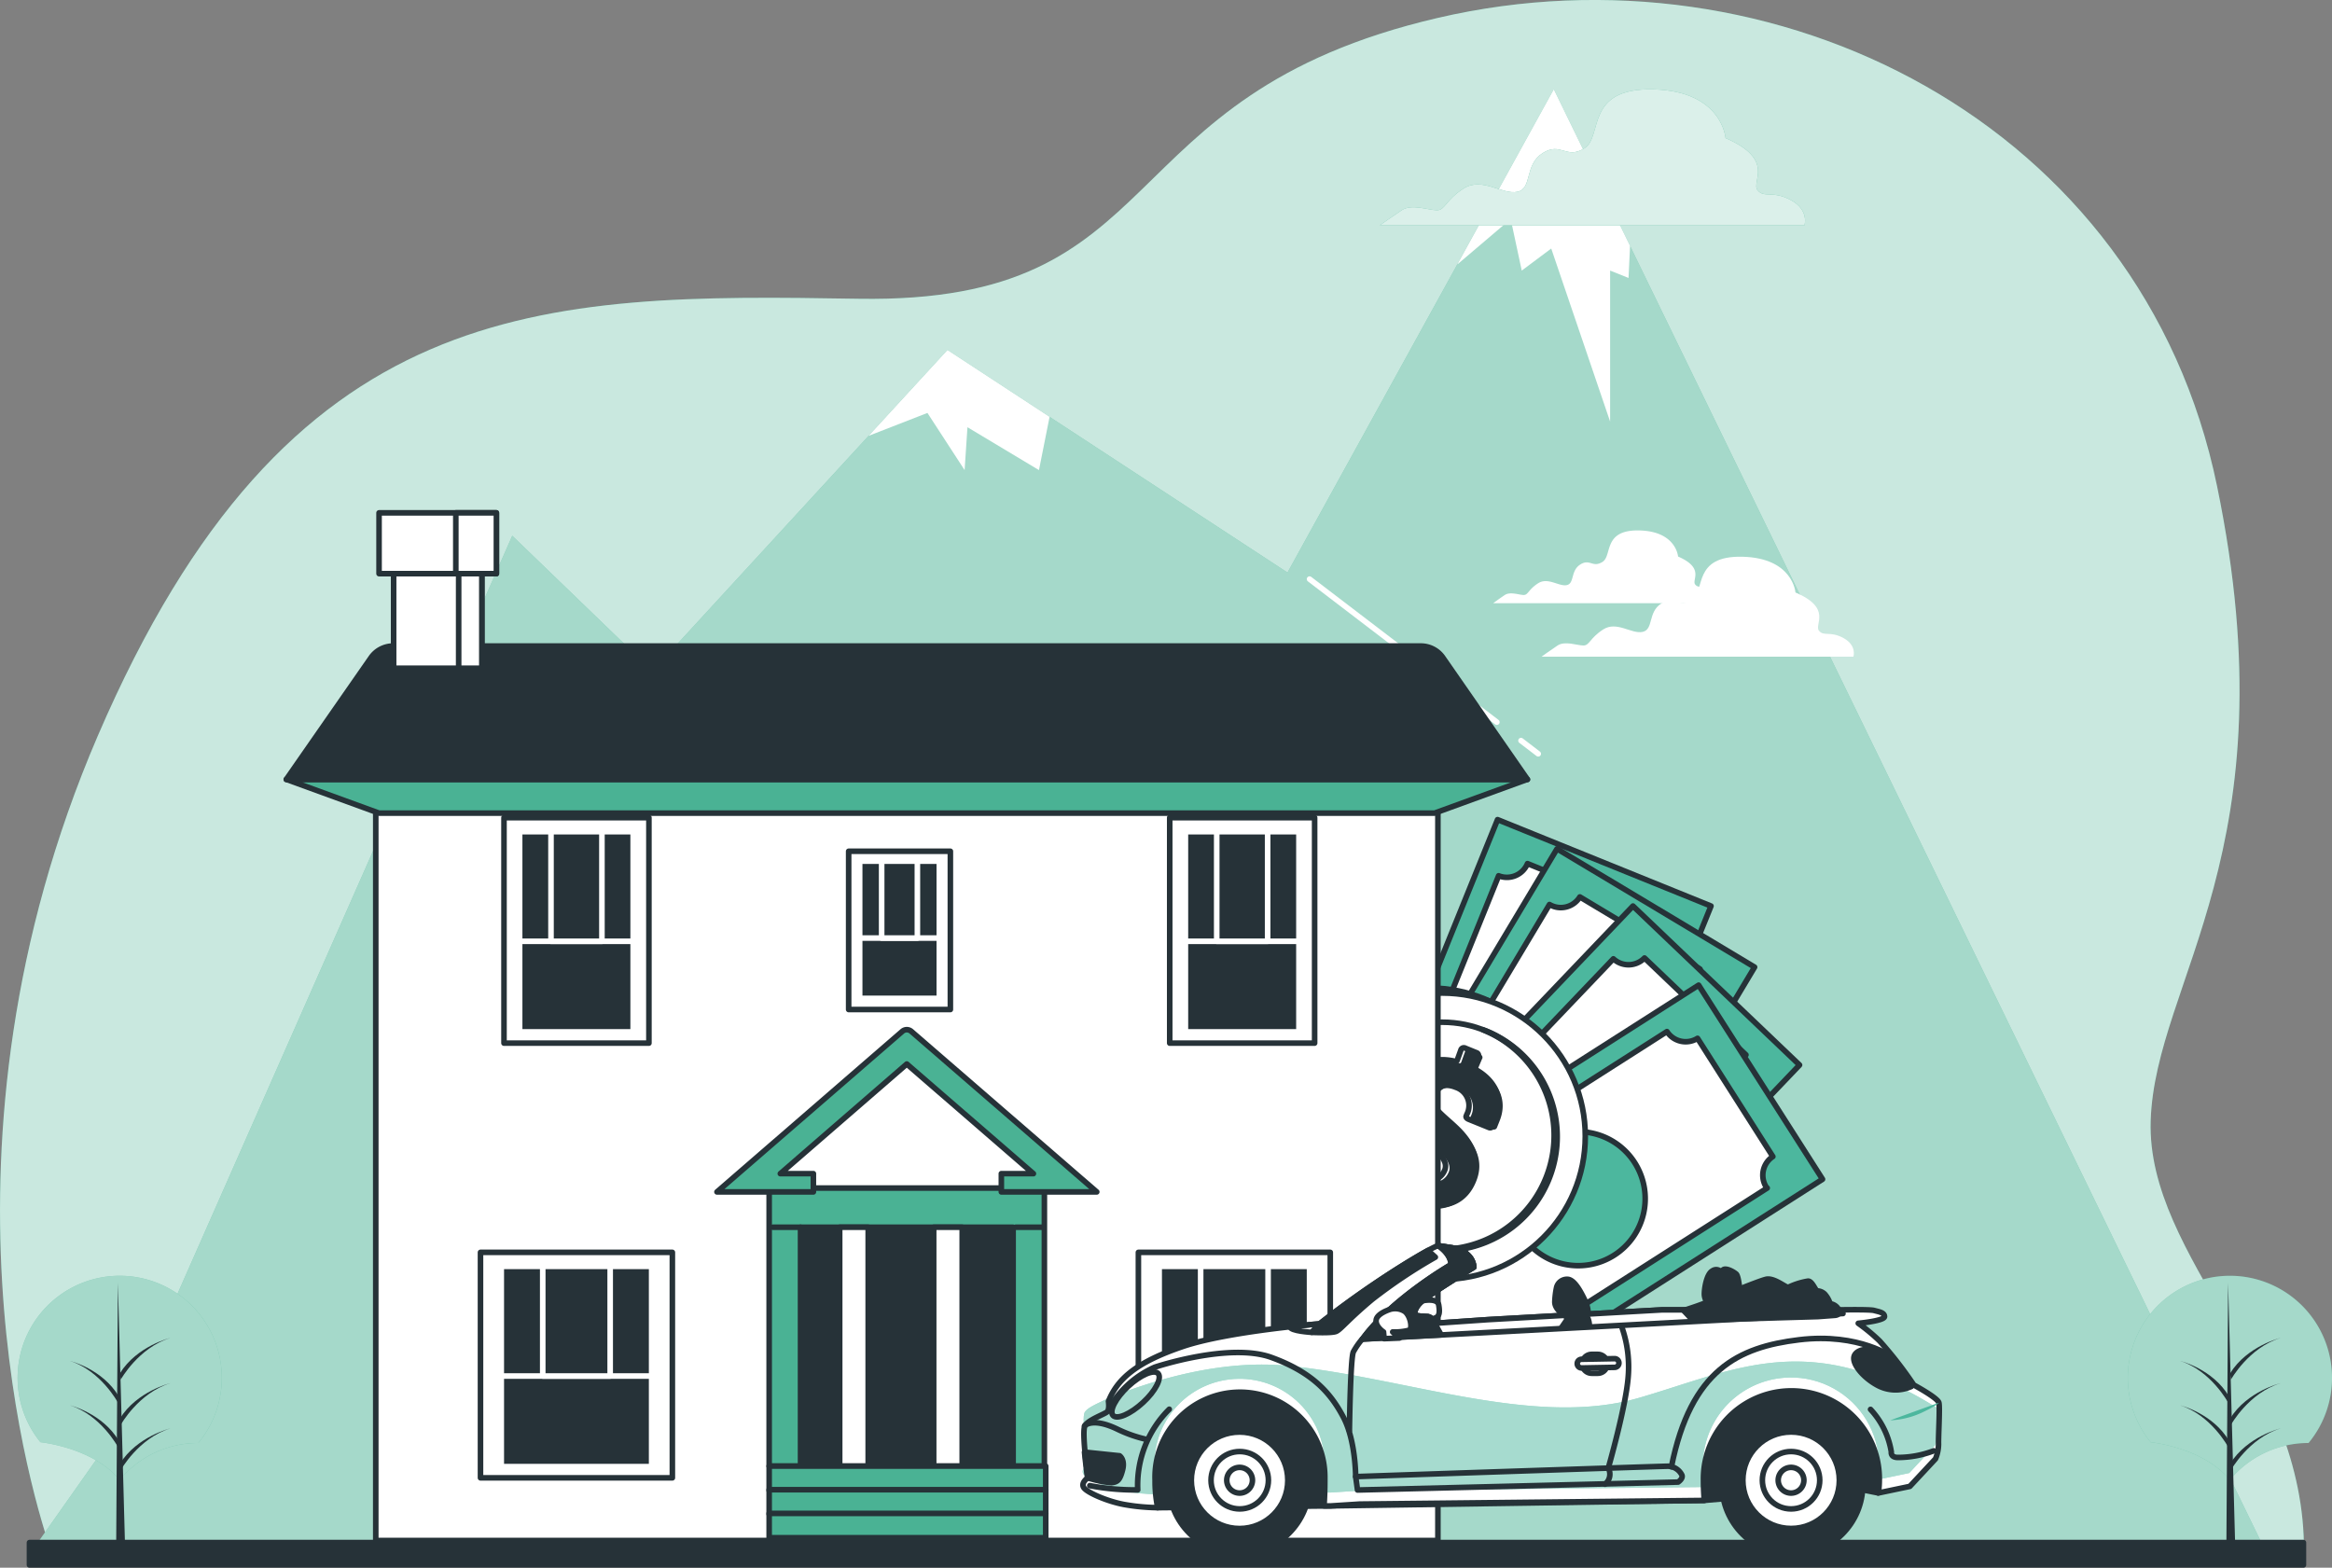 <svg xmlns="http://www.w3.org/2000/svg" xmlns:xlink="http://www.w3.org/1999/xlink" viewBox="0 0 417.73 280.83"><rect x="0" y="0" width="417.73" height="280.83" fill="#808080" stroke="none"/><defs><style>.cls-1,.cls-12,.cls-22,.cls-24,.cls-5{fill:none;}.cls-15,.cls-2{fill:#4ab294;}.cls-13,.cls-21,.cls-23,.cls-25,.cls-3,.cls-4,.cls-6,.cls-8{fill:#fff;}.cls-3{opacity:0.7;}.cls-25,.cls-3,.cls-4{isolation:isolate;}.cls-4{opacity:0.5;}.cls-17,.cls-5{stroke:#fff;}.cls-10,.cls-11,.cls-12,.cls-13,.cls-15,.cls-16,.cls-17,.cls-20,.cls-21,.cls-22,.cls-23,.cls-24,.cls-5,.cls-7,.cls-8,.cls-9{stroke-linecap:round;stroke-linejoin:round;}.cls-10,.cls-11,.cls-19,.cls-7,.cls-9{fill:#4cb79e;}.cls-10,.cls-11,.cls-12,.cls-13,.cls-15,.cls-16,.cls-20,.cls-21,.cls-22,.cls-23,.cls-24,.cls-7,.cls-8,.cls-9{stroke:#263238;}.cls-14,.cls-16,.cls-17,.cls-20{fill:#263238;}.cls-18{clip-path:url(#clip-path);}.cls-20{stroke-width:1px;}.cls-25{opacity:0.8;}</style><clipPath id="clip-path"><path class="cls-1" d="M347.31,248.86c-.22-.88-4.49-3.17-4.49-3.17a71.74,71.74,0,0,0-6.12-7.88,32.06,32.06,0,0,0-3.83-3.17s4.7-.44,4.7-1.2-1.09-.88-1.86-1.1-6.35-.11-6.35-.11H297.75L266.58,234l-9.63.66s-.44-1.2-1.31-1.2a17.66,17.66,0,0,1-2.19-.22s-.44-1,1.09-2.41,9.41-6.23,9.41-6.23a3.21,3.21,0,0,0-.87-2,4.87,4.87,0,0,0-2-1.32l-3.5-.54c-.55,0-9.09,4.59-21.22,14,0,0-16.41,1.31-24.51,4.05s-11.7,5.68-13.34,9.84c0,0,.22,1.42-.22,1.86s-3.39,1.42-4,2.52.55,9.29.55,9.29-1.31.88-.77,1.76,4.27,2.52,7.33,3.06a36.26,36.26,0,0,0,5.79.55h.14a23.25,23.25,0,0,1-.47-4.92,15.21,15.21,0,1,1,30.41-.5v.5c0,1.71-.05,3.24-.15,4.61h1.24l5.14-.33,61.75-.65c-.11-1.11-.16-2.31-.16-3.62a15.75,15.75,0,0,1,31.5-.51v.51a15.9,15.9,0,0,1-.17,2.28l5.64-1.18,4.59-4.93a7,7,0,0,0,.55-2.62C347.2,254.88,347.53,249.73,347.31,248.86Z"/></clipPath></defs><g id="Layer_2" data-name="Layer 2"><g id="Layer_1-2" data-name="Layer 1"><g id="freepik--background-simple--inject-476"><path class="cls-2" d="M412.7,278.14c.38-32.27-28.22-52.84-27.45-77.36.79-25.16,25.36-48.46,11.89-113.7S317.88-10.79,257.63,3.19,210.87,54.46,153.81,53.52,51.63,52.59,17.52,131.81c-31.77,73.85-11.2,138-8.26,146.33Z"/><path class="cls-3" d="M412.7,278.14c.38-32.27-28.22-52.84-27.45-77.36.79-25.16,25.36-48.46,11.89-113.7S317.88-10.79,257.63,3.19,210.87,54.46,153.81,53.52,51.63,52.59,17.52,131.81c-31.77,73.85-11.2,138-8.26,146.33Z"/></g><g id="freepik--Mountains--inject-476"><polygon class="cls-2" points="405.63 277.44 278.33 16 230.63 102.56 169.72 62.7 116.87 120.2 91.76 95.97 21.08 256.03 5.98 277.44 405.63 277.44"/><polygon class="cls-4" points="405.63 277.44 278.33 16 230.63 102.56 169.72 62.7 116.87 120.2 91.76 95.97 21.08 256.03 5.98 277.44 405.63 277.44"/><line class="cls-5" x1="272.46" y1="132.67" x2="275.54" y2="135.03"/><line class="cls-5" x1="234.58" y1="103.74" x2="268.13" y2="129.36"/><line class="cls-5" x1="112.27" y1="127.63" x2="88.95" y2="153.23"/><polygon class="cls-6" points="288.42 75.52 288.42 48.47 291.72 49.79 291.99 44.05 278.33 16 261.05 47.37 270.61 39.24 272.59 48.47 277.87 44.52 288.42 75.52"/><polygon class="cls-6" points="186.11 84.21 188.01 74.67 169.72 62.7 155.6 78.07 166.13 73.97 172.79 84.21 173.3 76.53 186.11 84.21"/></g><g id="freepik--Money--inject-181"><rect class="cls-7" x="234.09" y="169.84" width="77.48" height="41.25" transform="translate(-6.09 371.89) rotate(-67.96)"/><path class="cls-8" d="M299.09,169.29a4,4,0,0,1-2.19-5.17l-23.28-9.42a4,4,0,0,1-5.17,2.18l-22,54.42a4,4,0,0,1,2.19,5.16l-.1.25,23.31,9.43.1-.24a4,4,0,0,1,5.16-2.19l.25.1,22-54.43Zm-30.77,32.32A12,12,0,1,1,284,195a12,12,0,0,1-15.67,6.63Z"/><rect class="cls-9" x="237.96" y="175.25" width="77.48" height="41.25" transform="translate(-33.49 332.67) rotate(-59.09)"/><path class="cls-8" d="M305.9,179a4,4,0,0,1-1.38-5.41l0,0L283,160.67a4,4,0,0,1-5.44,1.36l-30.16,50.36a4,4,0,0,1,1.37,5.44,1.59,1.59,0,0,1-.15.21L270.18,231a1,1,0,0,1,.13-.23,4,4,0,0,1,5.41-1.38l0,0a1,1,0,0,1,.22.14l30.19-50.38Zm-35.39,27.18A12,12,0,1,1,287,202.05a12,12,0,0,1-16.51,4.14Z"/><rect class="cls-10" x="241.95" y="183.93" width="77.48" height="41.25" transform="translate(-61.08 266.41) rotate(-46.34)"/><path class="cls-8" d="M312.89,194.55a4,4,0,0,1-.14-5.59l-18.17-17.35a4,4,0,0,1-5.58.15h0l-40.53,42.47a4,4,0,0,1,.15,5.58h0l-.2.18,18.2,17.37.17-.21a4,4,0,0,1,5.61-.12l.18.18,40.54-42.48Zm-40.52,18.72a12,12,0,1,1,17-.4h0A12,12,0,0,1,272.37,213.27Z"/><rect class="cls-11" x="243.98" y="194.06" width="77.48" height="41.25" transform="translate(-71.1 185.85) rotate(-32.55)"/><path class="cls-8" d="M316.38,212.64a4,4,0,0,1,1.19-5.46l0,0L304.08,186a4,4,0,0,1-5.48-1.21l-49.48,31.58a4,4,0,0,1-1.18,5.46h0l-.23.14,13.53,21.19.22-.15a4,4,0,0,1,5.46,1.18v0a2.53,2.53,0,0,1,.13.22l49.51-31.59Zm-43.81,8.51a12,12,0,1,1,16.62,3.67h0A12,12,0,0,1,272.57,221.15Z"/><circle class="cls-8" cx="256.07" cy="202.63" r="25.65"/><line class="cls-12" x1="242.81" y1="180.85" x2="245.37" y2="181.89"/><line class="cls-12" x1="244.64" y1="179.79" x2="247.03" y2="180.75"/><line class="cls-12" x1="246.27" y1="179.04" x2="248.64" y2="180"/><line class="cls-12" x1="248.26" y1="178.35" x2="250.35" y2="179.2"/><line class="cls-12" x1="240.31" y1="182.55" x2="242.7" y2="183.52"/><line class="cls-12" x1="237.07" y1="185.56" x2="239.47" y2="186.53"/><line class="cls-12" x1="234.06" y1="189.57" x2="236.61" y2="190.6"/><line class="cls-12" x1="231.86" y1="194.51" x2="234.41" y2="195.54"/><circle class="cls-8" cx="258.32" cy="203.54" r="25.65"/><circle class="cls-13" cx="258.32" cy="203.54" r="20.43"/><path class="cls-8" d="M266,184.61l-.37-.15a20.42,20.42,0,0,1-15.32,37.86l.37.15a20.43,20.43,0,0,0,15.85-37.66l-.52-.21Z"/><path class="cls-8" d="M254.43,215.71a.27.27,0,0,0-.3.16l-.59,1.54a.54.54,0,0,1-.65.41.44.44,0,0,1-.16-.06l-2-.82a.54.54,0,0,1-.41-.65.46.46,0,0,1,.07-.16l.7-1.54a.27.27,0,0,0-.11-.32c-3.69-2-5-5.3-3.67-8.57l.6-1.47a.56.56,0,0,1,.69-.39l.12,0,3.54,1.43c.37.15.51.41.4.68l-.19.48a3.37,3.37,0,0,0,2.13,4.62c2.19.89,3.63-.07,4.19-1.43,1-2.42-3.3-4.59-5.7-8-1.59-2.14-2.38-4.4-1.21-7.3,1.45-3.57,4.68-5.2,8.83-4.19a.26.26,0,0,0,.3-.16l.67-1.85a.55.55,0,0,1,.66-.41.44.44,0,0,1,.16.06l1.94.79a.55.55,0,0,1,.39.69.61.61,0,0,1-.05.12l-.76,1.79a.26.26,0,0,0,.11.32c3.9,2.1,5.21,5.52,3.79,9l-.45,1.12a.57.57,0,0,1-.69.4l-.12-.05-3.58-1.45c-.36-.15-.53-.37-.44-.58l.13-.33a3.43,3.43,0,0,0-2-4.82c-1.9-.77-3.46-.25-4.08,1.28-.89,2.21,2.06,3.81,4.7,6.5,2.87,3,3.52,5.78,2.31,8.78C262.17,215.12,258.8,216.85,254.43,215.71Z"/><path class="cls-14" d="M255.15,216a.28.28,0,0,0-.3.16l-.58,1.55a.54.54,0,0,1-.66.4.52.52,0,0,1-.16-.06l-2-.81a.54.54,0,0,1-.4-.66.52.52,0,0,1,.06-.16l.7-1.53a.26.26,0,0,0-.1-.32c-3.69-2-5-5.31-3.67-8.58l.6-1.46a.55.55,0,0,1,.68-.4l.13.05,3.54,1.44c.37.15.51.4.4.68l-.19.47a3.37,3.37,0,0,0,2.13,4.63c2.17.88,3.63-.08,4.18-1.44,1-2.41-3.29-4.58-5.7-8-1.58-2.15-2.37-4.41-1.2-7.3,1.45-3.58,4.66-5.21,8.83-4.2a.26.26,0,0,0,.3-.15l.67-1.86a.56.56,0,0,1,.66-.41.76.76,0,0,1,.16.06l1.91.78a.57.57,0,0,1,.4.69.67.67,0,0,1-.06.12l-.76,1.79a.28.28,0,0,0,.11.33c3.9,2.09,5.21,5.51,3.79,9l-.45,1.13a.57.57,0,0,1-.69.39l-.12-.05-3.58-1.45c-.37-.15-.52-.37-.44-.57l.14-.34a3.44,3.44,0,0,0-2-4.82c-1.9-.77-3.46-.25-4.08,1.28-.9,2.21,2.06,3.82,4.7,6.5,2.87,3,3.53,5.79,2.31,8.78C262.9,215.42,259.53,217.14,255.15,216Z"/></g><g id="freepik--house-1--inject-476"><rect class="cls-8" x="67.31" y="135.66" width="190.26" height="140.3"/><polygon class="cls-15" points="273.59 139.61 51.29 139.61 67.9 145.66 256.97 145.66 273.59 139.61"/><path class="cls-16" d="M273.62,139.63H51.28L66.47,117.8a4.84,4.84,0,0,1,3.94-2.07H254.46a4.81,4.81,0,0,1,4,2.07Z"/><rect class="cls-8" x="70.51" y="98.53" width="15.8" height="21.17"/><rect class="cls-8" x="82.16" y="98.53" width="4.15" height="21.17"/><rect class="cls-8" x="67.9" y="91.87" width="21.02" height="10.89"/><rect class="cls-8" x="81.65" y="91.87" width="7.27" height="10.89"/><rect class="cls-8" x="90.28" y="146.47" width="25.96" height="40.39"/><rect class="cls-17" x="93.08" y="148.98" width="20.34" height="35.87"/><rect class="cls-17" x="93.08" y="148.98" width="20.34" height="19.64"/><rect class="cls-17" x="98.7" y="148.98" width="9.12" height="19.64"/><rect class="cls-8" x="86.07" y="224.34" width="34.37" height="40.39"/><rect class="cls-17" x="89.79" y="226.85" width="26.94" height="35.87"/><rect class="cls-17" x="89.79" y="226.85" width="26.94" height="19.64"/><rect class="cls-17" x="97.22" y="226.85" width="12.08" height="19.64"/><rect class="cls-8" x="203.92" y="224.34" width="34.37" height="40.39"/><rect class="cls-17" x="207.64" y="226.85" width="26.94" height="35.87"/><rect class="cls-17" x="207.64" y="226.85" width="26.94" height="19.64"/><rect class="cls-17" x="215.07" y="226.85" width="12.08" height="19.64"/><rect class="cls-8" x="209.53" y="146.47" width="25.96" height="40.39"/><rect class="cls-17" x="212.34" y="148.98" width="20.34" height="35.87"/><rect class="cls-17" x="212.34" y="148.98" width="20.34" height="19.64"/><rect class="cls-17" x="217.95" y="148.98" width="9.12" height="19.64"/><rect class="cls-8" x="152.02" y="152.49" width="18.22" height="28.35"/><rect class="cls-17" x="153.99" y="154.26" width="14.27" height="24.58"/><rect class="cls-17" x="153.99" y="154.26" width="14.27" height="13.78"/><rect class="cls-17" x="157.93" y="154.26" width="6.4" height="13.78"/><rect class="cls-15" x="137.78" y="212.82" width="49.3" height="49.81"/><rect class="cls-16" x="143.4" y="219.84" width="38.08" height="42.79"/><rect class="cls-8" x="150.41" y="219.84" width="5.11" height="42.79"/><rect class="cls-8" x="167.25" y="219.84" width="5.11" height="42.79"/><path class="cls-15" d="M145.7,210.24h-5.92l22.65-19.64,22.68,19.64h-5.74v3.27h17.09l-33.21-28.75a1.23,1.23,0,0,0-1.63,0l-33.19,28.75H145.7Z"/><rect class="cls-15" x="137.78" y="262.63" width="49.54" height="4.36"/><rect class="cls-15" x="137.78" y="266.86" width="49.54" height="4.36"/><rect class="cls-15" x="137.78" y="271.1" width="49.54" height="4.36"/><line class="cls-12" x1="143.4" y1="219.84" x2="138.44" y2="219.84"/><line class="cls-12" x1="186.89" y1="219.84" x2="181.94" y2="219.84"/></g><g id="freepik--Trees--inject-476"><path class="cls-2" d="M385.25,258.35s9.41.93,14.19,6.76a18.24,18.24,0,0,1,14.09-6.62,18.29,18.29,0,1,0-28.28-.13Z"/><path class="cls-4" d="M385.25,258.35s9.41.93,14.19,6.76a18.24,18.24,0,0,1,14.09-6.62,18.29,18.29,0,1,0-28.28-.13Z"/><polygon class="cls-14" points="399.12 229.81 398.81 277 400.39 277 399.12 229.81"/><path class="cls-14" d="M399.63,263.34s3.18-5.72,8.9-7.47c0,0-6,1.43-9.06,6.35Z"/><path class="cls-14" d="M399.63,247.13s3.18-5.72,8.9-7.47c0,0-6,1.43-9.06,6.36Z"/><path class="cls-14" d="M399.63,255.23s3.18-5.72,8.9-7.46c0,0-6,1.43-9.06,6.35Z"/><path class="cls-14" d="M399.13,251.26s-3.07-5.72-8.59-7.47c0,0,5.83,1.43,8.74,6.36Z"/><path class="cls-14" d="M399.13,259.2s-3.07-5.71-8.59-7.46c0,0,5.83,1.43,8.74,6.35Z"/><path class="cls-2" d="M7.25,258.35s9.41.93,14.19,6.76a18.24,18.24,0,0,1,14.09-6.62,18.29,18.29,0,1,0-28.28-.13Z"/><path class="cls-4" d="M7.25,258.35s9.41.93,14.19,6.76a18.24,18.24,0,0,1,14.09-6.62,18.29,18.29,0,1,0-28.28-.13Z"/><polygon class="cls-14" points="21.12 229.81 20.81 277 22.4 277 21.12 229.81"/><path class="cls-14" d="M21.63,263.34s3.18-5.72,8.9-7.47c0,0-6,1.43-9.06,6.35Z"/><path class="cls-14" d="M21.63,247.13s3.18-5.72,8.9-7.47c0,0-6,1.43-9.06,6.36Z"/><path class="cls-14" d="M21.63,255.23s3.18-5.72,8.9-7.46c0,0-6,1.43-9.06,6.35Z"/><path class="cls-14" d="M21.13,251.26s-3.07-5.72-8.59-7.47c0,0,5.83,1.43,8.74,6.36Z"/><path class="cls-14" d="M21.13,259.2s-3.07-5.71-8.59-7.46c0,0,5.83,1.43,8.74,6.35Z"/></g><g id="freepik--Floor--inject-476"><rect class="cls-16" x="5.28" y="276.33" width="407.33" height="4"/></g><g id="freepik--Car--inject-6"><path class="cls-16" d="M207.33,270.08l29.78-.31,68.15-1,26.51-2.26,4.65.92s2.55-2.09,2.35-7.36-4.29-14-16.77-14.82-19.51,7.41-22.43,11.51S239.88,262,239.88,262s-1.17-11.51-11.51-14.24-17,.78-20.87,5.06-2.73,15.41-2.73,15.41Z"/><path class="cls-8" d="M254.87,233s2.63-.55,2.85.77.11,2-.55,2.29a4.93,4.93,0,0,1-3.17.22,1.47,1.47,0,0,1-.77-2.4A3.75,3.75,0,0,1,254.87,233Z"/><path class="cls-6" d="M347.31,251.27c-.22-.88-4.49-3.17-4.49-3.17a71.74,71.74,0,0,0-6.12-7.88,32.06,32.06,0,0,0-3.83-3.17s4.7-.44,4.7-1.2-1.09-.88-1.86-1.1-6.35-.11-6.35-.11H297.75l-31.17,1.75-9.63.66s-.44-1.2-1.31-1.2a17.66,17.66,0,0,1-2.19-.22s-.44-1,1.09-2.41S264,227,264,227a3.21,3.21,0,0,0-.87-2,4.87,4.87,0,0,0-2-1.32l-3.5-.54c-.55,0-9.09,4.59-21.22,14,0,0-16.41,1.31-24.51,4.05s-11.7,5.68-13.34,9.84c0,0,.22,1.42-.22,1.86s-3.39,1.42-4,2.52.55,9.29.55,9.29-1.31.88-.77,1.76,4.27,2.52,7.33,3.06a36.26,36.26,0,0,0,5.79.55h.14a23.25,23.25,0,0,1-.47-4.92,15.21,15.21,0,1,1,30.41-.5v.5c0,1.71-.05,3.24-.15,4.61h1.24l5.14-.33,61.75-.65c-.11-1.11-.16-2.31-.16-3.62a15.75,15.75,0,0,1,31.5-.51v.51a15.8,15.8,0,0,1-.17,2.28l5.64-1.18,4.59-4.93a7,7,0,0,0,.55-2.62C347.2,257.29,347.53,252.14,347.31,251.27Z"/><g class="cls-18"><path class="cls-19" d="M347.2,256.3c0-.71.07-2.31.13-3.86-23.07-14.72-36.59-7-53.87-2-18.73,5.37-41.72-3.72-62.78-5.78-11.81-1.16-24,2.48-32.45,5.92-.66.46-3.34,1.4-4,2.44s.55,9.29.55,9.29-1.31.88-.77,1.76,4.27,2.52,7.33,3.06a36.26,36.26,0,0,0,5.79.55h.14a23.25,23.25,0,0,1-.47-4.92,15.21,15.21,0,1,1,30.41-.5v.5c0,1.71-.05,3.24-.15,4.61h1.24l5.14-.33,61.75-.65c-.11-1.11-.16-2.31-.16-3.62a15.75,15.75,0,0,1,31.5-.51v.51a15.9,15.9,0,0,1-.17,2.28l5.64-1.18,4.59-4.93A7,7,0,0,0,347.2,256.3Z"/><path class="cls-4" d="M347.2,256.3c0-.71.07-2.31.13-3.86-23.07-14.72-36.59-7-53.87-2-18.73,5.37-41.72-3.72-62.78-5.78-11.81-1.16-24,2.48-32.45,5.92-.66.46-3.34,1.4-4,2.44s.55,9.29.55,9.29-1.31.88-.77,1.76,4.27,2.52,7.33,3.06a36.26,36.26,0,0,0,5.79.55h.14a23.25,23.25,0,0,1-.47-4.92,15.21,15.21,0,1,1,30.41-.5v.5c0,1.71-.05,3.24-.15,4.61h1.24l5.14-.33,61.75-.65c-.11-1.11-.16-2.31-.16-3.62a15.75,15.75,0,0,1,31.5-.51v.51a15.9,15.9,0,0,1-.17,2.28l5.64-1.18,4.59-4.93A7,7,0,0,0,347.2,256.3Z"/></g><path class="cls-12" d="M347.31,251.27c-.22-.88-4.49-3.17-4.49-3.17a71.74,71.74,0,0,0-6.12-7.88,32.06,32.06,0,0,0-3.83-3.17s4.7-.44,4.7-1.2-1.09-.88-1.86-1.1-6.35-.11-6.35-.11H297.75l-31.17,1.75-9.63.66s-.44-1.2-1.31-1.2a17.66,17.66,0,0,1-2.19-.22s-.44-1,1.09-2.41S264,227,264,227a3.21,3.21,0,0,0-.87-2,4.87,4.87,0,0,0-2-1.32l-3.5-.54c-.55,0-9.09,4.59-21.22,14,0,0-16.41,1.31-24.51,4.05s-11.7,5.68-13.34,9.84c0,0,.22,1.42-.22,1.86s-3.39,1.42-4,2.52.55,9.29.55,9.29-1.31.88-.77,1.76,4.27,2.52,7.33,3.06a36.26,36.26,0,0,0,5.79.55h.14a23.25,23.25,0,0,1-.47-4.92,15.21,15.21,0,1,1,30.41-.5v.5c0,1.71-.05,3.24-.15,4.61h1.24l5.14-.33,61.75-.65c-.11-1.11-.16-2.31-.16-3.62a15.75,15.75,0,0,1,31.5-.51v.51a15.8,15.8,0,0,1-.17,2.28l5.64-1.18,4.59-4.93a7,7,0,0,0,.55-2.62C347.2,257.29,347.53,252.14,347.31,251.27Z"/><path class="cls-8" d="M259.91,226.55s-10.62,6.12-15.87,13.34l86.09-4.59-5.49-.66H297.75l-31.17,1.75-9.63.66s-.44-1.2-1.31-1.2a17.66,17.66,0,0,1-2.19-.22s-.44-1,1.09-2.41S264,227,264,227a3.21,3.21,0,0,0-.87-2,4.87,4.87,0,0,0-2-1.32l-3.5-.54S259.91,224.58,259.91,226.55Z"/><path class="cls-16" d="M280.88,229.17a1.92,1.92,0,0,0-2.07,1.54,15,15,0,0,0-.3,2.51c0,1.65,2.41,2.84,2.41,2.84l-1.21,1.76,5-.22a3.93,3.93,0,0,0-.22-1.32l-.22-.43s.66-.77-.44-3.07-2.06-3.5-2.95-3.61Z"/><path class="cls-16" d="M301.58,234.75l1.65,1.75,22.43-.65,2.95-.22s1.2,0,.77-1a2,2,0,0,0-1.54-1.09,4.82,4.82,0,0,0-1-1.75,2.06,2.06,0,0,0-1.31-.55c-.33,0-.88-1.75-1.65-1.75a13.08,13.08,0,0,0-3.51,1.1c-.33.21-2.51-1.76-4-1.43s-10.17,3.94-11.27,4.38S301.58,234.75,301.58,234.75Z"/><path class="cls-16" d="M311.86,234s-.21-5.25-.87-5.79-1.86-1.09-2.3-.76l-.44.33a1.17,1.17,0,0,0-1.53-.11c-1,.55-1.42,3.06-1.42,4.15a2.49,2.49,0,0,0,.77,1.76l-1.86,1.09,1,1.53Z"/><path class="cls-16" d="M257,237.05s-.44-1.2-1.31-1.2a17.66,17.66,0,0,1-2.19-.22s-.44-1,1.09-2.41S264,227,264,227a3.21,3.21,0,0,0-.87-2,4.87,4.87,0,0,0-2-1.32l-3.5-.54s2.3,1.42,2.3,3.39c0,0-10.62,6.12-15.87,13.34l14.09-.75Z"/><path class="cls-8" d="M249.08,234.53a3.16,3.16,0,0,1,2.62.44c1,.88,1.31,2.95.77,3.3a10.14,10.14,0,0,1-3,.33l1.21,1.09-2.74.11-.11-1.2s-1.53-1-1.31-2.19S249.08,234.53,249.08,234.53Z"/><path class="cls-12" d="M339.1,243.17s-6-4.48-16.84-3.17-19.37,5.37-22.86,22.75"/><path class="cls-12" d="M300.6,265.49s1-.66.65-1.31a2.84,2.84,0,0,0-2.51-1.53c-1.31,0-55.9,1.86-55.9,1.86l.33,2.4Z"/><path class="cls-12" d="M242.84,264.51s0-6.46-2.19-10.62-5.37-8-12.91-10.73-20.89,1.75-20.89,1.75a17.48,17.48,0,0,0-7.76,6.7l-.44.76"/><path class="cls-12" d="M204.74,251.24c-2.24,2.07-4.65,3.11-5.37,2.31s.48-3.12,2.71-5.2,4.65-3.1,5.37-2.31S207,249.17,204.74,251.24Z"/><path class="cls-16" d="M194.27,260.13c.22,2.32.55,4.59.55,4.59a18.65,18.65,0,0,0,4.27.88c1.09-.11,1.52-.44,2-2.3s-.54-2.52-.54-2.52l-6.24-.65Z"/><path class="cls-8" d="M286.21,246h-1.09a1.7,1.7,0,0,1-1.7-1.7h0a1.7,1.7,0,0,1,1.7-1.69h1.09a1.7,1.7,0,0,1,1.7,1.69h0A1.7,1.7,0,0,1,286.21,246Z"/><path class="cls-8" d="M283.31,245.05a.78.78,0,0,1,0-1.56l5.91-.11a.78.78,0,0,1,0,1.56h0l-5.91.11Z"/><circle class="cls-20" cx="321.07" cy="265.9" r="12.62"/><circle class="cls-21" cx="320.84" cy="265.16" r="8.64"/><circle class="cls-22" cx="320.83" cy="265.16" r="5.14"/><path class="cls-12" d="M323.13,265.16a2.3,2.3,0,1,0-2.3,2.3h0a2.3,2.3,0,0,0,2.3-2.29Z"/><circle class="cls-20" cx="221.98" cy="265.73" r="12.62"/><circle class="cls-23" cx="222.04" cy="265.17" r="8.64"/><circle class="cls-24" cx="222.07" cy="265.16" r="5.14"/><path class="cls-12" d="M224.35,265.16a2.3,2.3,0,1,0-2.29,2.3h0A2.3,2.3,0,0,0,224.35,265.16Z"/><path class="cls-12" d="M290.46,237.57a21.4,21.4,0,0,1,1.19,9.15c-.42,5.33-3.56,16.26-3.56,16.26a2.27,2.27,0,0,1-.59,2.89"/><path class="cls-12" d="M244,239.89a13.11,13.11,0,0,0-1.57,2.27c-.54,1.07-.71,14.1-.71,14.1"/><path class="cls-16" d="M239.35,238.5c.83-.36,2.07-2.07,6.43-5.72a93.25,93.25,0,0,1,11.33-7.58L255.79,224a158.24,158.24,0,0,0-19.42,13.14L235,238.67S238.53,238.85,239.35,238.5Z"/><path class="cls-12" d="M236.35,237.15c-.29,0-2.36.2-5.26.52,0,.78,3.88,1,3.88,1Z"/><path class="cls-16" d="M342.36,248.37a10.83,10.83,0,0,0-3.9-5.09c-3.14-2.4-6.06-1.65-6.36-.22s1.87,3.89,4.34,5.16A6.81,6.81,0,0,0,342.36,248.37Z"/><path class="cls-12" d="M335.07,252.47a14.6,14.6,0,0,1,3.72,7.61s-.19,1,1.17,1a18.14,18.14,0,0,0,6.43-1.19"/><path class="cls-19" d="M347.31,251.27s-.14.41-3.07,1.79a15,15,0,0,1-5.66,1.37"/><path class="cls-12" d="M194.27,255.43s1.33-1.59,5.82.55a23.78,23.78,0,0,0,5.37,1.88"/><path class="cls-12" d="M195.22,266.13a43.26,43.26,0,0,0,8.58.76,19.2,19.2,0,0,1,5.65-14.45"/></g><g id="freepik--Clouds--inject-476"><path class="cls-6" d="M330.23,114.3c-2.43-1.33-3.53-.22-4.41-1.33s2.43-4-4.2-6.84c0,0-.44-6.18-9.49-6.4s-6.61,6.18-9.05,7.73-3.09-.89-5.51.66-1.33,4.63-3.32,5.07-4.63-2-7.06-.44-2.44,2.88-3.55,2.88-3.3-.88-4.63,0-2.87,2-2.87,2H332S332.66,115.63,330.23,114.3Z"/><path class="cls-6" d="M306.86,105.69c-1.76-1-2.57-.17-3.21-1s1.76-2.9-3.06-5c0,0-.32-4.51-6.92-4.67s-4.82,4.5-6.61,5.63-2.25-.64-4,.48-1,3.38-2.4,3.68-3.38-1.47-5.15-.32-1.76,2.09-2.57,2.09-2.41-.64-3.38,0-2.08,1.47-2.08,1.47h40.69A2.06,2.06,0,0,0,306.86,105.69Z"/><path class="cls-2" d="M320.82,35.85c-3.31-1.8-4.82-.3-6-1.8s3.3-5.41-5.72-9.32c0,0-.6-8.42-12.93-8.72s-9,8.42-12.32,10.53-4.21-1.21-7.52.89-1.8,6.32-4.5,6.92-6.32-2.71-9.63-.6-3.3,3.91-4.81,3.91-4.51-1.2-6.31,0-3.91,2.7-3.91,2.7h76.06S324.12,37.66,320.82,35.85Z"/><path class="cls-25" d="M320.82,35.85c-3.31-1.8-4.82-.3-6-1.8s3.3-5.41-5.72-9.32c0,0-.6-8.42-12.93-8.72s-9,8.42-12.32,10.53-4.21-1.21-7.52.89-1.8,6.32-4.5,6.92-6.32-2.71-9.63-.6-3.3,3.91-4.81,3.91-4.51-1.2-6.31,0-3.91,2.7-3.91,2.7h76.06S324.12,37.66,320.82,35.85Z"/></g></g></g></svg>